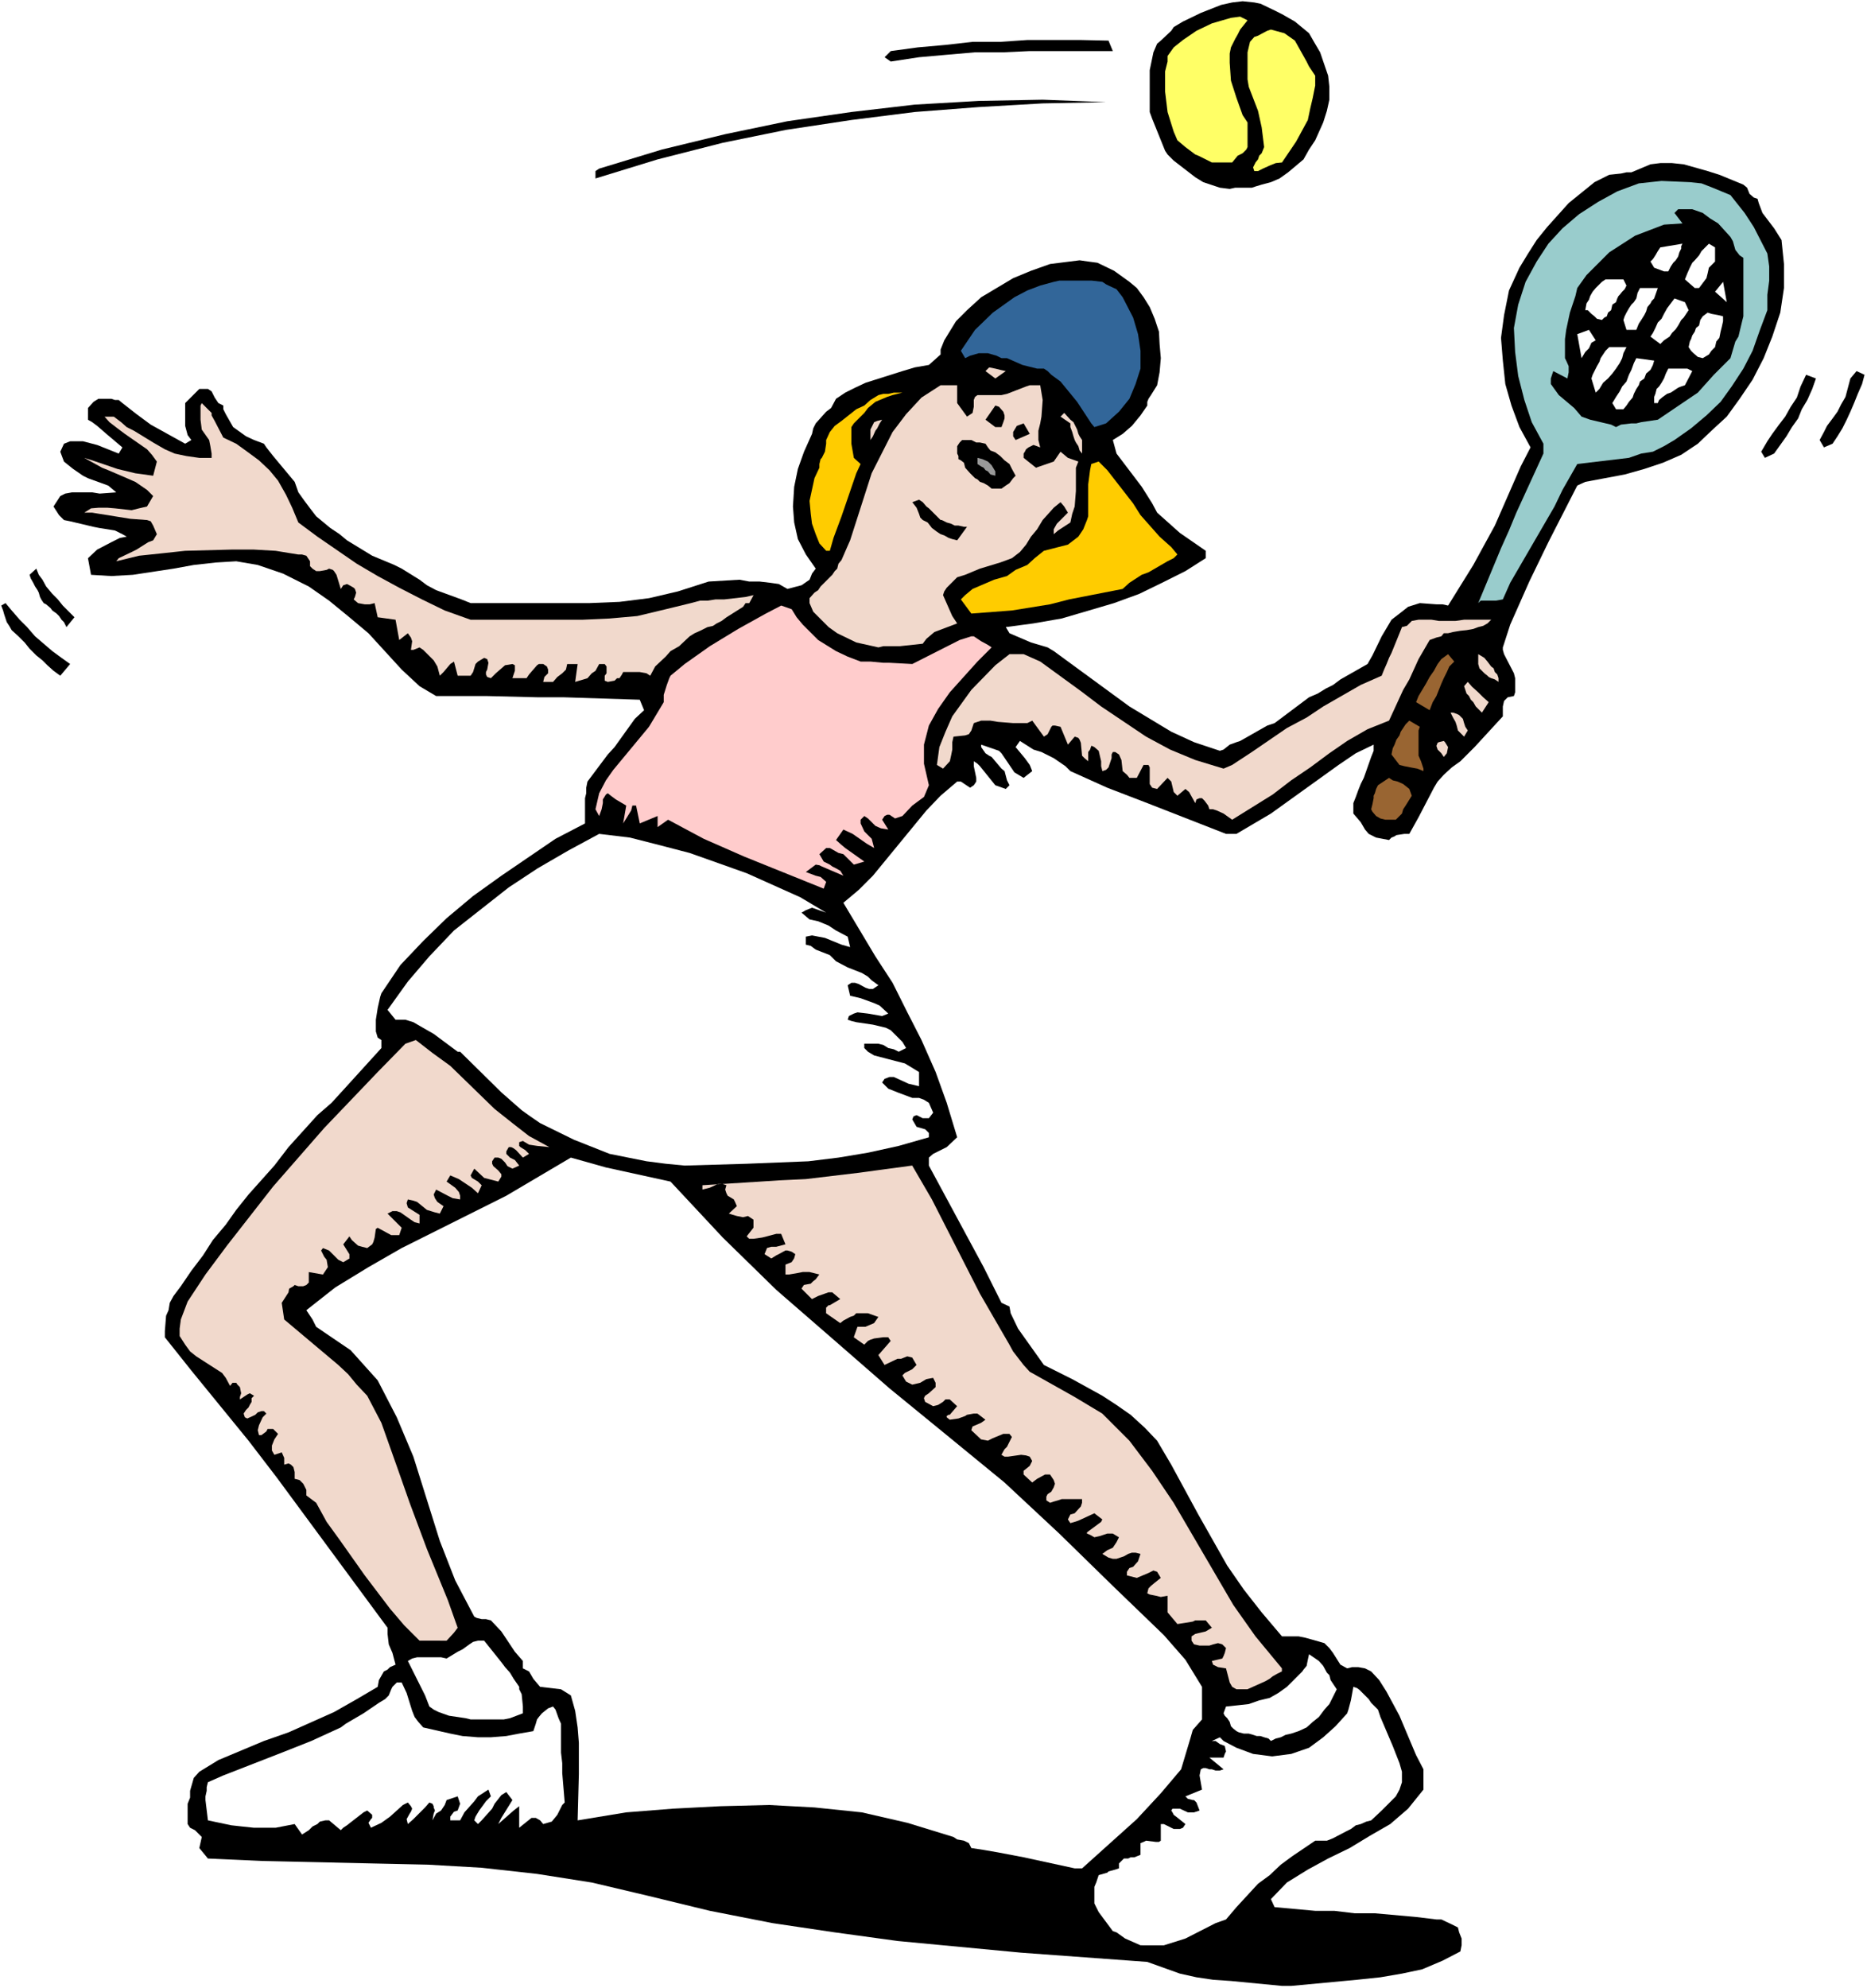 <?xml version="1.0" encoding="UTF-8" standalone="no"?>
<svg
   version="1.0"
   width="129.766mm"
   height="138.148mm"
   id="svg54"
   sodipodi:docname="Tennis - Player 65.wmf"
   xmlns:inkscape="http://www.inkscape.org/namespaces/inkscape"
   xmlns:sodipodi="http://sodipodi.sourceforge.net/DTD/sodipodi-0.dtd"
   xmlns="http://www.w3.org/2000/svg"
   xmlns:svg="http://www.w3.org/2000/svg">
  <rect width="100%" height="100%" fill="#333333" stroke="none"/>
  <sodipodi:namedview
     id="namedview54"
     pagecolor="#ffffff"
     bordercolor="#000000"
     borderopacity="0.25"
     inkscape:showpageshadow="2"
     inkscape:pageopacity="0.0"
     inkscape:pagecheckerboard="0"
     inkscape:deskcolor="#d1d1d1"
     inkscape:document-units="mm" />
  <defs
     id="defs1">
    <pattern
       id="WMFhbasepattern"
       patternUnits="userSpaceOnUse"
       width="6"
       height="6"
       x="0"
       y="0" />
  </defs>
  <path
     style="fill:#ffffff;fill-opacity:1;fill-rule:evenodd;stroke:none"
     d="M 0,522.135 H 490.455 V 0 H 0 Z"
     id="path1" />
  <path
     style="fill:#000000;fill-opacity:1;fill-rule:evenodd;stroke:none"
     d="m 336.774,521.489 -13.413,-1.293 -4.686,-0.323 -4.363,-0.646 -4.363,-0.97 -8.565,-3.07 -33.128,-2.424 -32.482,-3.07 -16.483,-2.262 -16.322,-2.424 -16.483,-3.232 -16.645,-4.04 -14.382,-3.394 -14.382,-2.262 -14.544,-1.616 -14.059,-0.808 -14.706,-0.323 -14.382,-0.323 -14.382,-0.323 -14.382,-0.646 -2.262,-2.747 0.646,-2.909 -1.778,-1.778 -1.293,-0.646 -0.646,-0.97 v -5.333 l 0.646,-1.616 v -1.778 l 0.97,-3.394 1.454,-1.616 5.01,-3.07 11.958,-5.01 6.464,-2.262 11.958,-5.333 5.979,-3.394 5.494,-3.232 0.323,-1.778 1.293,-2.262 0.97,-0.485 0.646,-0.646 1.454,-0.646 -0.808,-3.07 -0.97,-2.262 -0.323,-2.747 v -1.616 l -29.088,-39.431 -7.434,-9.696 -15.029,-18.423 -6.949,-8.726 v -1.616 l 0.323,-4.04 0.646,-1.454 0.323,-1.939 0.97,-1.778 0.97,-1.293 0.97,-1.293 2.747,-4.04 3.07,-4.04 2.586,-4.04 3.394,-4.04 2.747,-3.878 3.232,-4.04 6.787,-7.595 3.717,-4.848 7.595,-8.403 3.717,-3.232 3.394,-3.717 9.696,-10.666 v -2.101 l -0.97,-0.646 -0.485,-1.616 v -3.07 l 0.485,-3.07 0.646,-2.909 0.323,-0.97 5.01,-7.434 5.979,-6.302 6.141,-5.979 6.949,-5.818 7.434,-5.333 14.221,-9.696 7.757,-4.04 v -6.626 l 0.323,-1.293 v -1.454 l 0.323,-1.616 5.333,-7.11 1.778,-1.939 5.333,-7.434 2.424,-2.262 -1.131,-2.747 -20.038,-0.646 h -6.787 l -13.251,-0.323 h -13.413 l -4.363,-2.586 -4.686,-4.363 -8.726,-9.534 -5.01,-4.202 -5.333,-4.363 -5.333,-3.717 -6.787,-3.394 -6.626,-2.262 -5.656,-0.97 -5.333,0.323 -5.818,0.646 -5.333,0.97 -10.666,1.616 -5.656,0.323 -5.333,-0.323 -0.808,-4.363 2.424,-2.262 3.717,-1.939 2.262,-1.131 1.778,-0.323 -1.131,-0.646 -1.939,-0.97 -1.939,-0.323 -2.101,-0.323 -1.616,-0.323 -6.141,-1.454 -1.616,-0.323 -0.646,-0.646 -0.646,-0.646 -1.454,-2.262 1.778,-2.747 1.293,-0.646 1.778,-0.323 h 5.333 l 1.939,0.323 4.363,-0.323 -2.101,-1.778 -5.333,-1.939 -1.293,-0.646 -2.586,-1.778 -2.424,-1.939 -0.97,-2.586 0.97,-2.101 1.616,-0.646 h 1.778 1.616 l 3.717,0.97 5.656,2.262 0.97,-1.616 -4.202,-3.555 -2.424,-2.101 -1.293,-0.97 -1.131,-0.646 V 107.142 l 1.454,-1.616 1.293,-0.808 h 3.394 l 0.97,0.323 h 0.97 l 0.97,0.808 3.717,2.909 3.717,2.747 9.05,5.01 1.616,-0.97 -0.97,-1.293 -0.646,-2.424 v -3.717 -2.262 l 3.717,-3.717 h 2.262 l 0.97,0.646 0.808,1.616 0.97,1.454 1.293,0.646 v 0.97 l 0.646,1.293 1.939,3.394 3.394,2.424 2.101,0.97 2.586,0.97 0.646,0.97 1.778,2.262 5.656,6.787 0.97,2.747 1.616,2.262 1.454,1.939 1.616,2.101 3.717,3.07 2.424,1.616 1.939,1.616 6.626,4.04 5.818,2.424 1.939,0.97 4.686,2.909 1.939,1.454 2.424,1.293 6.626,2.424 2.424,0.97 h 23.432 7.757 l 7.918,-0.323 7.757,-0.97 7.595,-1.778 8.08,-2.586 8.08,-0.485 2.586,0.485 h 2.747 l 2.747,0.323 2.262,0.323 2.262,1.293 3.717,-0.97 2.101,-1.454 0.646,-1.616 0.97,-1.293 -2.586,-3.717 -2.101,-4.04 -0.97,-4.363 -0.323,-4.202 0.323,-5.171 0.97,-4.686 1.616,-4.525 2.101,-4.686 0.323,-1.454 0.646,-1.293 2.747,-3.07 1.293,-0.97 1.293,-2.424 2.424,-1.616 2.586,-1.293 2.747,-1.293 9.696,-3.07 3.232,-0.97 3.717,-0.646 3.07,-2.747 v -1.293 l 0.97,-2.424 3.07,-5.01 2.909,-2.909 3.717,-3.394 8.403,-5.01 4.686,-1.939 5.01,-1.778 7.757,-0.97 2.262,0.323 2.424,0.323 4.363,2.101 4.04,2.909 1.939,1.616 1.778,2.424 1.616,2.586 1.293,3.07 1.131,3.394 0.162,3.232 0.323,3.717 -0.323,3.717 -0.646,3.394 -1.616,2.586 -0.646,0.97 -0.323,0.808 v 0.97 l -1.778,2.586 -2.262,2.747 -2.424,2.101 -2.586,1.616 0.97,3.555 6.626,8.726 2.747,4.363 1.293,2.424 5.979,5.333 6.787,4.686 v 1.939 l -5.333,3.394 -6.141,3.07 -5.979,2.909 -6.626,2.424 -13.736,4.04 -7.434,1.293 -7.272,0.97 0.97,1.616 5.656,2.424 4.363,1.293 1.616,0.97 19.877,14.544 10.989,6.626 5.979,2.747 6.787,2.262 0.97,-0.323 1.616,-1.293 1.778,-0.646 0.97,-0.323 7.11,-4.04 1.939,-0.646 9.05,-6.787 2.262,-0.97 2.101,-1.293 1.939,-0.97 1.939,-1.454 7.11,-4.04 1.293,-2.262 2.424,-5.01 2.586,-4.363 2.101,-1.616 2.262,-1.778 3.07,-0.97 4.363,0.323 h 1.616 l 1.454,0.323 6.626,-10.666 2.909,-5.333 2.747,-5.01 6.787,-15.514 2.586,-5.01 -2.909,-5.333 -2.101,-5.656 -1.616,-5.656 -0.646,-6.141 -0.485,-5.979 0.808,-5.979 1.293,-6.464 2.747,-5.979 2.262,-3.717 2.262,-3.555 2.747,-3.394 5.656,-6.302 3.394,-2.747 3.394,-2.747 3.878,-1.939 3.07,-0.323 1.454,-0.323 h 1.293 l 5.01,-2.101 2.586,-0.323 h 3.07 l 3.07,0.323 6.302,1.778 3.07,0.97 6.302,2.586 0.97,0.808 0.646,1.616 1.131,0.97 0.97,0.323 0.323,1.131 0.97,2.586 3.07,4.04 1.939,3.07 0.646,6.302 v 6.302 l -0.97,6.464 -2.101,6.302 -2.262,5.656 -2.909,5.656 -3.394,5.01 -3.394,4.686 -4.04,3.717 -3.555,3.394 -4.363,2.909 -4.848,2.101 -4.848,1.616 -5.171,1.454 -10.342,1.939 -2.101,0.97 -7.595,14.867 -5.01,10.343 -5.01,11.312 -1.939,5.979 v 0.646 l 0.323,1.131 2.586,5.01 0.323,1.293 v 3.717 l -0.323,0.97 -1.616,0.323 -0.97,0.97 -0.323,1.454 v 2.586 l -7.434,8.08 -3.717,3.717 -2.262,1.616 -2.101,1.939 -1.616,1.778 -0.97,1.616 -4.04,7.757 -2.424,4.363 h -1.293 l -2.101,0.323 -0.485,0.323 -0.808,0.323 -0.646,0.646 -3.394,-0.646 -1.939,-0.97 -0.97,-1.131 -1.131,-1.939 -1.939,-2.262 v -2.747 l 0.646,-1.616 0.646,-1.778 0.646,-1.616 0.808,-1.616 1.939,-5.494 0.646,-1.616 v -1.616 l -4.686,2.262 -4.525,3.07 -17.776,12.767 -9.05,5.333 h -2.747 l -10.342,-4.04 -10.342,-4.04 -10.504,-4.04 -9.696,-4.363 -1.293,-1.293 -3.07,-2.101 -3.232,-1.616 -2.101,-0.646 -3.555,-2.262 -1.131,1.616 2.424,2.909 1.293,1.778 0.646,1.616 -2.262,1.778 -2.424,-1.454 -3.394,-5.01 -0.646,-0.646 -4.686,-1.616 v 0.646 l 1.131,1.616 0.97,0.646 0.646,0.323 2.586,3.07 0.808,0.646 0.646,2.424 0.646,1.293 -0.97,0.97 -2.747,-0.97 -4.04,-5.01 -0.646,-0.646 -0.97,-0.646 v 1.293 l 0.646,3.07 v 0.97 l -0.646,0.97 -0.97,0.646 -2.424,-1.616 h -0.97 l -4.363,3.717 -3.717,3.878 -14.059,17.13 -3.717,3.717 -4.04,3.394 8.403,14.059 4.525,6.949 3.878,7.757 3.717,7.272 3.717,8.403 2.909,8.08 2.747,9.05 -2.747,2.586 -2.262,1.131 -1.293,0.646 -1.131,0.97 v 2.101 l 14.382,26.664 4.686,9.373 2.101,0.97 0.323,1.778 1.939,4.04 6.787,9.535 7.434,3.717 7.918,4.363 3.717,2.424 3.717,2.586 3.717,3.394 3.232,3.394 3.717,6.302 7.11,13.09 7.595,13.413 4.363,6.302 4.686,5.979 5.333,6.302 h 4.363 l 1.616,0.323 1.778,0.485 3.394,0.97 1.293,1.293 0.97,1.293 1.939,3.07 1.778,0.97 1.293,-0.323 h 1.616 l 1.778,0.323 1.616,0.808 2.101,2.262 1.939,3.07 3.394,6.302 4.363,10.343 1.939,3.717 v 5.333 l -4.04,5.01 -4.686,4.04 -5.333,3.07 -5.333,3.232 -5.656,2.747 -5.333,2.909 -5.494,3.394 -4.202,4.363 0.97,2.101 10.666,0.97 H 350.51 l 5.333,0.646 h 5.333 l 10.827,0.97 5.333,0.646 h 1.293 l 2.747,1.293 1.616,0.808 0.323,1.293 0.646,1.616 v 1.778 l -0.323,1.616 -4.686,2.424 -5.333,2.262 -5.333,1.131 -5.656,0.97 -6.141,0.646 -17.291,1.616 z"
     id="path2" />
  <path
     style="fill:#ffffff;fill-opacity:1;fill-rule:evenodd;stroke:none"
     d="m 299.606,510.823 -4.04,-1.778 -2.262,-1.616 -0.97,-0.323 -3.717,-5.01 -1.131,-2.262 v -4.363 l 0.485,-1.131 0.323,-0.97 0.323,-0.97 2.262,-0.646 0.323,-0.323 1.778,-0.485 0.97,-0.323 v -1.293 l 0.646,-0.646 0.646,-0.646 h 1.131 l 0.646,-0.323 h 0.97 l 1.616,-0.646 v -3.07 l 0.808,-0.323 0.646,-0.323 2.586,0.323 h 0.808 l 0.485,-0.323 v -4.363 h 0.808 l 2.586,1.293 h 0.646 0.97 l 0.808,-0.323 0.646,-0.97 -2.424,-1.939 -0.646,-0.485 -0.323,-0.646 -0.323,-0.485 0.323,-0.485 h 1.939 l 2.101,0.97 h 0.646 0.97 l 1.454,-0.485 -0.808,-2.101 -0.646,-0.646 h -0.323 l -1.293,-0.323 -0.646,-0.646 4.363,-1.778 -0.646,-3.717 0.323,-1.616 0.646,-0.323 h 0.646 l 0.97,0.323 h 0.646 l 0.97,0.323 h 1.131 l 0.97,-0.323 -3.717,-3.07 h 3.717 l 0.323,-0.97 0.323,-0.646 -0.323,-1.454 -1.293,-0.485 -1.131,-0.808 h -0.97 l 2.101,-0.97 0.97,0.97 3.394,1.778 4.363,1.616 5.01,0.646 5.01,-0.646 4.686,-1.616 3.717,-2.747 3.232,-2.909 3.07,-3.394 0.323,-0.97 0.646,-2.424 0.646,-3.555 0.97,0.323 0.646,0.485 2.424,2.424 0.646,0.97 1.778,1.778 0.646,1.939 3.232,7.595 1.778,4.525 0.646,2.262 v 2.747 l -0.323,0.97 -0.323,0.97 -0.97,1.778 -3.717,3.717 -2.747,2.586 -1.293,0.323 -1.454,0.646 -1.293,0.323 -1.293,0.97 -1.293,0.646 -3.394,1.778 -1.616,0.646 h -3.07 l -5.979,4.04 -3.07,2.262 -2.909,2.747 -3.07,2.262 -5.656,6.141 -2.747,3.232 -2.747,0.97 -7.918,4.04 -5.656,1.778 h -3.394 z"
     id="path3" />
  <path
     style="fill:#ffffff;fill-opacity:1;fill-rule:evenodd;stroke:none"
     d="m 282.315,490.623 -13.413,-2.909 -3.394,-0.646 -3.394,-0.646 -3.717,-0.646 -3.232,-0.485 -0.646,-1.293 -1.293,-0.646 -1.778,-0.323 -0.97,-0.646 -12.12,-3.717 -11.958,-2.747 -12.443,-1.293 -11.958,-0.646 -12.766,0.323 -12.443,0.646 -12.282,0.97 -12.766,2.101 0.323,-12.12 v -4.04 -4.202 l -0.323,-4.04 -0.646,-4.363 -1.131,-4.04 -2.586,-1.616 -5.494,-0.646 -1.778,-2.101 -1.131,-1.939 -1.616,-0.808 v -1.939 l -2.101,-2.424 -3.555,-5.333 -2.747,-2.909 -1.293,-0.323 h -1.131 l -1.293,-0.323 -0.646,-0.323 -5.01,-9.535 -4.04,-10.343 -6.949,-22.139 -4.363,-10.343 -5.01,-9.696 -7.11,-7.918 -9.05,-6.141 -0.97,-1.939 -1.616,-2.424 7.595,-5.979 8.726,-5.333 8.726,-5.01 27.472,-13.736 16.968,-10.019 9.211,2.586 16.968,3.717 13.736,14.706 14.059,13.736 14.706,12.767 15.029,13.09 15.029,12.282 15.19,12.443 14.382,13.413 14.059,13.736 13.413,12.928 5.656,6.464 4.363,7.11 v 8.565 l -2.424,2.747 -0.646,2.262 -2.424,8.08 -5.333,6.302 -6.302,6.787 -14.382,12.928 z"
     id="path4" />
  <path
     style="fill:#ffffff;fill-opacity:1;fill-rule:evenodd;stroke:none"
     d="m 79.346,481.735 -1.939,-2.747 -5.01,0.97 h -5.656 l -3.07,-0.323 -2.909,-0.323 -6.141,-1.293 -0.646,-5.333 v -0.97 l 0.323,-1.454 v -0.97 l 0.323,-1.293 4.04,-1.778 15.352,-5.979 7.757,-3.07 7.757,-3.555 1.293,-0.97 4.686,-2.747 4.04,-2.747 1.616,-0.97 0.97,-0.97 0.646,-1.616 0.323,-0.646 1.131,-1.131 h 1.293 l 1.293,2.747 1.454,4.686 0.646,1.616 0.97,1.293 1.293,1.454 7.11,1.616 3.232,0.646 4.04,0.323 h 3.394 l 4.04,-0.323 3.394,-0.646 3.717,-0.646 0.646,-1.939 0.323,-1.131 0.485,-0.646 0.808,-0.97 1.616,-1.293 1.293,-0.485 0.646,0.808 0.808,2.262 0.646,1.454 v 5.01 2.586 l 0.323,2.747 v 2.586 l 0.646,7.757 -0.646,0.646 -0.97,1.939 -0.323,0.646 -1.454,1.778 -2.262,0.646 -0.808,-0.97 -1.131,-0.646 h -1.131 l -3.232,2.586 v -5.656 l -1.454,1.131 -1.293,1.131 -2.747,2.424 0.808,-1.616 2.909,-4.686 -1.616,-2.101 -1.293,0.808 -1.778,2.262 -0.646,1.293 -2.747,3.07 -0.97,0.97 -0.97,-0.97 0.323,-0.97 0.97,-1.616 1.778,-2.424 1.293,-1.293 -0.646,-1.778 -2.747,1.778 -0.97,1.293 -2.586,2.909 -1.131,2.101 h -2.586 v -0.97 l 0.97,-1.293 0.97,-0.323 0.646,-1.778 -0.323,-0.97 -0.323,-0.97 -2.909,0.97 -0.485,1.293 -0.97,1.454 -1.293,0.808 -0.97,1.778 0.323,-1.778 0.323,-0.808 -0.323,-0.808 v -0.323 l -0.323,-0.646 -0.808,-0.323 -1.131,1.293 -3.07,3.07 -1.454,1.293 -0.323,-1.293 0.808,-1.454 0.323,-0.485 0.323,-0.808 -0.323,-0.646 -0.808,-0.97 -1.293,0.646 -3.394,3.07 -2.262,1.616 -2.747,1.293 -0.646,-1.293 0.646,-0.97 0.323,-0.323 v -0.808 l -1.293,-1.131 -0.97,0.485 -4.363,3.394 -0.97,0.646 -0.646,0.646 -3.07,-2.586 h -0.97 l -1.454,0.323 -0.646,0.646 -1.293,0.646 -0.97,0.97 z"
     id="path5" />
  <path
     style="fill:#ffffff;fill-opacity:1;fill-rule:evenodd;stroke:none"
     d="m 333.865,457.171 -0.646,-0.646 -1.131,-0.323 -0.97,-0.323 h -0.97 l -0.97,-0.323 -1.131,-0.323 h -0.646 -0.646 l -1.293,-0.323 -0.646,-0.323 -0.808,-0.646 -0.646,-0.646 -0.323,-1.131 -0.646,-0.97 -0.646,-0.646 -0.323,-0.646 0.646,-1.778 3.07,-0.323 2.909,-0.323 2.747,-0.97 2.747,-0.646 2.262,-1.293 2.262,-1.616 2.101,-2.101 1.939,-1.939 0.323,-0.485 0.808,-0.97 0.323,-1.616 0.323,-1.454 2.586,1.778 1.131,1.293 0.97,1.778 0.646,0.646 0.323,1.293 0.646,0.97 0.97,1.454 -0.97,1.939 -0.97,1.939 -1.293,1.454 -1.454,1.939 -1.616,1.293 -1.616,1.454 -2.101,0.97 -1.939,0.646 -1.454,0.323 -1.293,0.646 -1.293,0.323 z"
     id="path6" />
  <path
     style="fill:#ffffff;fill-opacity:1;fill-rule:evenodd;stroke:none"
     d="m 123.624,451.515 -1.293,-0.323 -4.363,-0.646 -2.747,-0.97 -1.293,-0.646 -1.131,-0.808 -1.131,-2.909 -3.717,-7.434 -0.808,-1.616 1.131,-0.646 1.293,-0.323 h 0.97 5.333 l 1.454,0.323 2.909,-1.778 1.293,-0.646 1.778,-1.293 0.97,-0.646 1.293,-0.323 h 1.616 l 4.525,5.656 0.97,1.293 1.293,1.454 0.97,1.616 1.454,2.101 v 0.646 l 0.646,1.293 0.323,3.232 v 1.778 l -3.394,1.293 -1.616,0.323 h -2.101 z"
     id="path7" />
  <path
     style="fill:#f1d9cc;fill-opacity:1;fill-rule:evenodd;stroke:none"
     d="m 324.816,443.597 -1.131,-0.646 -0.646,-1.131 -0.97,-3.717 -2.101,-0.323 -1.293,-0.646 -0.323,-0.97 2.747,-0.646 0.323,-0.646 0.323,-0.808 0.323,-1.293 -0.97,-0.97 -1.131,-0.323 -1.293,0.323 -0.97,0.323 h -1.616 -0.97 l -1.454,-0.323 -0.646,-0.97 v -1.131 l 0.97,-0.646 2.747,-0.646 1.616,-0.97 -1.616,-1.939 h -1.616 -1.131 l -0.646,0.323 -1.939,0.323 -2.101,0.323 -2.586,-3.07 v -4.363 l -1.778,0.323 -1.293,-0.323 -1.616,-0.323 -0.646,-0.323 0.323,-1.293 0.646,-0.646 0.97,-0.808 1.616,-1.293 -0.97,-1.616 -0.97,-0.323 -1.293,0.646 -3.07,1.293 -2.586,-0.646 v -0.97 l 0.646,-0.97 0.97,-0.323 1.293,-1.454 0.646,-1.939 -1.293,-0.323 h -0.97 l -0.97,0.323 -1.131,0.646 -1.939,0.646 h -0.97 l -1.131,-0.323 -1.616,-0.97 1.293,-0.97 1.454,-0.646 0.97,-1.454 0.646,-1.293 -1.616,-0.97 h -1.454 l -0.97,0.323 -0.97,0.323 -1.454,0.323 -1.131,-0.646 -0.808,-0.323 v -0.323 l 3.717,-2.747 0.323,-0.646 -2.101,-1.616 -4.202,1.939 -0.97,0.323 -1.131,0.323 -0.646,-0.97 0.323,-0.646 0.323,-0.646 1.131,-0.323 1.616,-1.778 0.323,-0.97 v -0.97 h -5.333 l -0.97,0.323 -1.131,0.323 -0.97,0.323 -0.97,-0.646 v -0.97 l 0.323,-0.646 0.97,-0.646 0.646,-1.131 0.323,-0.97 -0.323,-0.97 -0.97,-1.454 h -1.293 l -2.101,1.131 -1.293,0.97 -2.262,-2.101 v -0.97 l 1.616,-1.293 0.646,-1.293 -0.646,-1.131 -0.97,-0.323 -1.293,-0.162 -1.131,0.162 -2.262,0.323 h -0.97 l -0.808,-0.485 0.808,-1.454 0.646,-0.646 1.293,-2.586 -0.646,-0.808 h -1.616 l -2.747,1.131 -1.293,0.646 -1.778,-0.323 -2.586,-2.424 0.323,-0.97 2.262,-0.97 1.131,-0.808 -2.101,-1.616 h -0.97 l -1.778,0.323 -0.485,0.323 -1.778,0.646 -2.262,0.323 -0.808,-0.646 v -0.323 l 0.485,-0.323 h 0.323 l 1.939,-2.262 -1.939,-1.778 h -1.131 l -0.646,0.646 -1.293,0.808 -1.293,0.323 -2.101,-1.131 -0.323,-0.97 0.323,-0.646 0.97,-0.646 1.778,-1.616 v -1.131 l -0.646,-1.293 -1.778,0.323 -1.616,0.97 -2.101,0.485 -1.616,-0.808 -0.97,-1.616 0.646,-0.646 1.939,-0.97 1.131,-1.131 -1.131,-1.939 -1.293,-0.323 -1.616,0.646 h -0.97 l -3.394,1.616 -1.616,-2.586 3.232,-3.717 -0.646,-0.97 h -1.293 l -2.424,0.323 -0.97,0.323 -0.646,0.323 -0.97,0.97 -2.747,-1.939 0.97,-2.747 h 1.131 0.97 l 2.262,-0.97 1.131,-1.616 -2.747,-0.97 h -1.939 -1.131 l -0.646,0.646 -0.97,0.323 -1.778,0.97 -0.808,0.646 -3.717,-2.586 v -1.131 -0.323 l 0.646,-0.646 h 0.323 l 2.747,-1.616 -2.101,-1.778 h -0.97 l -2.747,0.97 -1.616,0.808 -2.747,-2.747 0.646,-0.97 1.778,-0.323 0.646,-0.646 0.646,-0.485 0.97,-1.293 -2.586,-0.646 h -1.778 l -1.616,0.323 -1.939,0.323 h -0.97 v -2.586 l 1.616,-0.646 0.646,-0.97 0.323,-1.131 -0.97,-0.646 -1.131,-0.323 h -0.485 l -1.778,0.97 -0.646,0.323 -1.293,0.808 -1.778,-1.131 0.646,-1.616 1.131,-0.323 h 1.293 l 2.424,-0.646 -1.131,-2.747 h -1.293 l -2.424,0.646 -1.293,0.323 -2.262,0.323 h -1.131 l -0.646,-0.646 1.778,-2.262 v -2.101 l -1.454,-0.97 -1.293,0.323 -1.616,-0.323 -1.131,-0.323 -0.97,-0.323 2.101,-1.939 -0.485,-1.131 -0.323,-0.646 -1.616,-0.97 -0.323,-0.646 -0.323,-0.97 0.323,-1.131 -0.97,-0.323 h -1.293 l -2.101,0.97 -1.939,0.485 v -1.131 l 20.362,-1.293 6.787,-0.323 13.574,-1.616 14.382,-1.939 5.171,8.888 12.605,24.725 7.757,13.413 0.97,1.778 2.747,3.555 1.616,1.778 11.797,6.626 7.272,4.363 7.11,7.11 5.979,7.918 5.656,8.403 15.675,26.826 5.818,8.242 6.949,8.403 v 0.808 l -1.293,0.646 -1.131,0.646 -0.808,0.646 -1.131,0.646 -4.686,2.101 z"
     id="path8" />
  <path
     style="fill:#f1d9cc;fill-opacity:1;fill-rule:evenodd;stroke:none"
     d="m 114.574,430.83 h -4.363 l -4.04,-4.04 -3.717,-4.363 -6.626,-8.726 -6.626,-9.373 -3.394,-4.686 -2.747,-5.01 -2.586,-1.939 v -1.454 l -0.808,-1.616 -0.97,-0.97 -1.293,-0.323 v -1.778 l -0.323,-1.293 -0.646,-0.646 -0.646,-0.323 -1.131,0.323 v -1.778 l -0.646,-1.454 -1.939,0.646 -0.646,-1.131 v -1.293 l 0.646,-1.616 0.97,-1.454 -1.293,-1.293 H 71.104 70.296 l -0.323,0.646 -1.293,0.97 h -0.646 l -0.323,-1.293 0.323,-1.293 0.97,-2.101 0.97,-0.97 -0.646,-0.646 h -0.646 l -0.97,0.323 -0.646,0.646 -2.101,0.97 -0.646,-0.323 -0.323,-0.97 0.646,-0.97 0.646,-0.646 0.323,-0.646 0.485,-0.808 v -0.97 l 0.646,-0.646 -1.131,-0.646 -0.646,0.323 -0.97,0.646 -0.97,0.646 v -0.646 l 0.323,-0.97 -0.323,-1.616 -0.646,-0.646 -0.323,-0.485 h -0.97 l -0.646,0.808 -1.131,-2.101 -0.97,-1.293 -6.787,-4.363 -1.616,-1.293 -1.293,-1.778 -1.454,-2.262 v -1.939 l 0.323,-2.424 1.778,-4.686 4.686,-7.11 5.656,-7.595 12.12,-15.514 13.413,-15.352 14.059,-14.706 7.272,-7.434 2.747,-0.97 4.363,3.394 4.686,3.394 11.635,11.312 4.686,3.717 4.363,3.394 5.333,2.909 -3.232,-0.323 -2.101,-0.323 -1.616,-0.97 -0.97,0.323 v 0.97 l 0.323,0.323 1.293,0.808 0.97,0.97 -1.616,0.97 -1.778,-1.939 -0.646,-0.485 -0.646,-0.323 h -0.646 l -0.646,1.131 v 0.646 l 0.97,0.97 1.293,0.646 1.131,1.454 -1.778,0.808 -1.293,-0.646 -0.646,-0.97 -0.97,-0.97 -0.808,-0.323 h -0.97 l -0.646,0.97 v 0.646 l 0.323,0.646 1.293,1.131 0.808,0.97 v 0.646 l -0.808,1.293 -3.717,-0.97 -2.586,-2.424 -0.97,1.778 0.323,0.646 1.616,0.97 0.97,0.97 -0.97,2.101 -1.616,-1.454 -3.394,-2.262 -2.262,-0.97 -0.97,1.616 2.262,1.616 0.97,1.131 0.323,0.97 v 0.97 l -1.939,-0.323 -1.293,-0.646 -3.07,-1.616 -0.646,1.293 0.323,0.97 0.646,0.97 1.616,1.131 -0.97,1.939 -1.293,-0.323 -2.101,-0.646 -2.586,-2.101 -0.97,-0.323 -1.454,-0.323 -0.323,0.97 0.323,1.131 3.07,1.939 v 0.97 1.293 l -1.293,-0.323 -0.97,-0.646 -2.747,-1.939 -0.97,-0.323 h -1.131 l -1.293,0.646 3.717,3.717 -0.323,0.97 -0.323,0.97 h -0.97 -1.131 l -3.555,-1.939 -0.485,0.323 -0.323,2.262 -0.323,1.131 -0.323,0.646 -1.293,0.97 -1.293,-0.323 -1.131,-0.323 -1.616,-1.454 -0.646,-0.97 -1.616,2.101 1.616,2.586 v 1.131 l -1.616,0.97 -1.293,-0.646 -2.424,-2.424 -1.616,-0.646 -0.485,0.646 0.808,1.616 0.646,0.808 0.323,1.939 -1.293,1.939 -3.717,-0.646 v 2.747 l -0.646,0.646 -0.808,0.323 h -1.293 l -0.97,-0.323 -0.323,0.323 -1.131,0.646 -0.162,0.97 -1.778,2.747 0.646,4.363 14.221,11.959 2.586,2.424 2.262,2.747 2.747,2.909 3.717,7.11 4.363,12.282 3.07,8.726 4.525,12.12 5.494,13.413 2.586,7.272 -0.97,1.293 -1.939,2.101 z"
     id="path9" />
  <path
     style="fill:#ffffff;fill-opacity:1;fill-rule:evenodd;stroke:none"
     d="m 179.861,306.074 -5.01,-0.485 -5.01,-0.646 -9.696,-1.939 -9.373,-3.717 -8.888,-4.363 -2.586,-1.778 -2.262,-1.616 -5.333,-4.686 -10.827,-10.666 h -0.646 l -6.302,-4.686 -3.394,-1.939 -1.939,-1.131 -2.101,-0.646 h -2.586 l -2.101,-2.586 5.333,-7.434 5.656,-6.626 6.464,-6.787 14.382,-11.312 7.595,-5.01 8.08,-4.686 8.08,-4.363 8.08,0.97 7.595,1.939 8.08,2.101 7.757,2.747 7.272,2.586 14.059,6.302 6.787,4.04 -3.717,-1.293 -1.616,0.646 -1.131,0.646 2.101,1.778 2.262,0.485 2.747,1.131 1.939,1.293 3.07,1.616 0.646,2.747 -2.262,-0.646 -4.363,-1.778 -3.394,-0.646 -1.616,0.323 v 2.101 l 1.293,0.323 1.293,0.97 3.717,1.454 0.646,0.646 0.97,0.97 3.07,1.616 3.717,1.454 1.616,0.97 0.97,0.97 1.778,1.293 -1.454,0.97 h -0.97 l -0.97,-0.323 -1.778,-0.97 -0.97,-0.323 h -0.97 l -0.97,0.646 0.646,2.747 2.747,0.646 3.555,1.293 1.454,0.646 2.262,2.101 -1.616,0.646 -3.717,-0.646 -2.747,-0.323 -0.97,0.323 -1.293,0.646 -0.323,0.97 0.97,0.323 1.293,0.323 4.363,0.646 3.394,0.808 1.293,0.646 3.07,3.07 0.97,1.616 -1.939,0.97 -1.293,-0.646 -1.454,-0.323 -1.293,-0.808 -1.293,-0.323 h -3.717 v 1.131 l 0.97,0.97 1.616,0.97 8.08,2.101 1.616,0.97 2.101,1.293 v 3.717 l -2.747,-0.646 -3.878,-1.778 h -1.131 l -1.293,0.485 -0.646,0.97 1.616,1.616 2.424,0.97 3.878,1.454 h 1.778 l 1.293,0.485 1.293,0.808 1.131,2.586 -1.131,1.454 h -1.616 l -0.97,-0.485 -0.646,-0.323 -0.808,0.323 -0.323,0.808 1.131,1.939 2.262,0.646 0.97,0.97 v 1.131 l -7.918,2.262 -8.08,1.778 -7.757,1.293 -7.918,0.97 -8.08,0.323 -8.08,0.323 z"
     id="path10" />
  <path
     style="fill:#ffcccc;fill-opacity:1;fill-rule:evenodd;stroke:none"
     d="m 216.382,233.353 -20.846,-8.403 -10.666,-4.686 -9.373,-5.01 -2.747,1.939 v -2.909 l -4.686,1.939 -0.97,-4.686 h -0.97 l -0.323,1.293 -1.293,2.101 -0.808,1.293 0.808,-4.686 -2.747,-1.616 -1.293,-0.97 -0.808,-0.646 -0.485,0.323 -0.808,1.293 v 0.97 l -0.323,1.616 -0.646,1.778 -0.97,-1.778 0.97,-4.202 1.778,-3.394 1.939,-2.747 4.686,-5.656 4.686,-5.656 3.878,-6.464 v -1.939 l 0.808,-2.586 0.646,-1.778 0.323,-0.646 3.717,-3.07 6.626,-4.686 7.434,-4.525 7.272,-4.04 4.04,-2.101 2.747,0.97 1.293,2.101 1.616,1.939 4.04,4.04 4.686,2.909 3.07,1.454 3.394,1.293 h 2.586 l 3.394,0.323 h 1.616 l 5.979,0.323 12.443,-6.302 3.07,-0.97 h 0.646 l 1.939,1.293 1.778,0.97 0.97,0.646 -3.717,3.717 -7.272,8.08 -3.07,4.363 -2.424,4.363 -1.293,5.01 v 5.01 l 1.293,5.656 -1.293,3.07 -3.07,2.262 -2.586,2.747 -1.939,0.646 -1.454,-0.97 h -0.646 l -0.646,0.323 -0.646,0.97 1.616,2.586 -1.939,-0.323 -1.454,-0.646 -1.939,-1.939 -0.97,-0.646 -0.97,0.97 v 0.97 l 0.97,2.101 1.939,1.939 0.646,2.424 -1.939,-1.131 -3.717,-2.586 -2.424,-1.131 -1.939,2.747 1.454,1.293 0.97,0.808 5.01,3.555 -2.747,0.808 -2.747,-2.747 -1.293,-0.323 -2.262,-1.293 h -0.97 l -1.778,1.616 1.131,1.939 1.616,0.808 0.646,0.485 0.97,0.485 1.131,0.646 0.808,1.293 -4.525,-1.939 -1.131,-0.485 -0.646,-0.323 -0.97,-0.162 -2.586,1.939 2.586,0.97 1.293,0.323 1.454,1.293 z"
     id="path11" />
  <path
     style="fill:#996532;fill-opacity:1;fill-rule:evenodd;stroke:none"
     d="m 363.923,215.254 -1.293,-0.323 -1.131,-0.646 -0.97,-1.131 -0.323,-0.646 0.323,-1.293 0.323,-1.616 v -0.646 l 0.323,-0.646 0.323,-1.131 0.485,-0.97 2.909,-1.939 0.97,0.646 1.293,0.323 1.454,0.646 1.616,1.293 0.646,1.778 -1.616,2.586 -0.646,0.97 -0.323,1.131 -0.646,0.646 -0.97,0.97 z"
     id="path12" />
  <path
     style="fill:#f1d9cc;fill-opacity:1;fill-rule:evenodd;stroke:none"
     d="m 323.684,215.254 -2.262,-1.616 -1.778,-0.808 -0.97,-0.323 h -0.97 l -0.323,-0.97 -0.97,-1.293 -0.646,-0.646 h -0.646 l -0.808,0.323 -0.323,0.97 -1.616,-2.909 -0.97,-0.808 -2.101,1.778 -0.97,-0.97 -0.646,-2.747 -0.97,-0.97 -2.747,2.909 -1.293,-0.323 -0.646,-0.97 v -0.97 -0.97 -2.424 l -0.323,-0.646 h -1.293 l -1.778,3.394 h -1.939 l -0.646,-0.808 -1.131,-0.97 -0.323,-2.909 -0.646,-1.454 -0.97,-0.646 h -0.646 l -0.323,0.646 v 0.97 l -0.808,2.424 -0.646,0.646 -0.97,0.323 -0.323,-1.293 v -1.293 l -0.646,-2.747 -1.131,-0.97 -0.646,-0.323 h -0.162 l -0.323,0.97 -0.485,0.646 v 2.424 l -0.97,-0.808 -0.646,-0.646 -0.323,-3.394 -0.323,-0.808 -0.323,-0.485 -0.97,-0.323 -1.778,2.101 -1.939,-4.686 -1.454,-0.323 h -0.646 l -0.323,0.323 -0.646,1.293 -0.323,0.646 -0.97,0.646 -3.07,-4.202 -1.293,0.646 h -1.616 -2.101 l -4.04,-0.323 -1.939,-0.323 h -2.424 l -1.939,0.646 -0.646,1.939 -0.646,0.97 -0.97,0.323 -3.07,0.323 -0.323,1.454 v 1.939 l -0.323,1.616 -0.323,1.454 -1.778,1.939 -1.616,-0.97 0.646,-4.686 1.616,-4.04 1.778,-4.04 5.01,-6.949 6.302,-6.464 3.717,-2.909 h 3.717 l 4.363,1.939 10.666,7.757 5.333,4.04 11.797,7.918 6.302,3.394 6.626,2.747 7.434,2.262 2.262,-0.97 5.171,-3.394 9.211,-6.302 5.171,-2.747 4.363,-2.909 9.858,-5.656 5.494,-2.424 0.646,-1.616 0.646,-1.454 0.646,-1.616 0.646,-1.293 2.101,-5.171 0.646,-1.616 1.293,-0.323 1.293,-1.293 1.778,-0.323 h 3.394 l 1.939,0.323 h 4.363 l 2.262,-0.323 h 7.11 l -0.97,0.97 -1.131,0.646 -1.293,0.323 -1.293,0.485 -1.778,0.323 -1.616,0.162 -1.939,0.323 -1.293,0.323 h -1.131 l -0.646,0.808 -1.293,0.323 -1.778,0.646 -2.909,5.01 -2.424,5.333 -1.616,2.747 -3.717,8.08 -5.656,2.262 -5.333,3.07 -4.686,3.232 -5.01,3.717 -5.01,3.394 -4.848,3.717 z"
     id="path13" />
  <path
     style="fill:#996532;fill-opacity:1;fill-rule:evenodd;stroke:none"
     d="m 373.942,202.487 -1.616,-0.646 -1.778,-0.323 -1.616,-0.323 -1.293,-0.323 -2.101,-2.747 0.323,-1.616 0.485,-0.97 0.485,-1.293 0.808,-1.131 0.323,-0.97 0.646,-0.97 0.646,-0.97 0.97,-0.97 2.747,1.616 -0.323,0.97 v 1.293 1.131 1.293 1.293 1.616 l 0.646,1.454 0.646,1.939 z"
     id="path14" />
  <path
     style="fill:#f1d9cc;fill-opacity:1;fill-rule:evenodd;stroke:none"
     d="m 379.275,198.77 -0.646,-0.97 -0.97,-0.97 -0.323,-0.97 0.323,-0.808 0.323,-0.162 1.293,-0.323 0.323,0.323 0.808,1.293 -0.323,1.616 z"
     id="path15" />
  <path
     style="fill:#f1d9cc;fill-opacity:1;fill-rule:evenodd;stroke:none"
     d="m 384.608,193.437 -1.616,-1.616 -0.323,-1.293 -0.323,-0.97 -0.646,-1.131 -0.646,-1.293 h 0.646 l 0.97,0.323 0.646,0.323 0.646,0.646 0.323,0.323 0.323,1.131 0.323,0.97 0.646,0.97 z"
     id="path16" />
  <path
     style="fill:#f1d9cc;fill-opacity:1;fill-rule:evenodd;stroke:none"
     d="m 389.294,187.135 -0.97,-0.97 -0.646,-0.646 -0.646,-1.131 -0.646,-0.646 -0.485,-0.97 -0.646,-0.646 -0.323,-0.97 -0.323,-0.97 0.97,-1.131 1.131,1.293 1.616,1.454 1.293,1.293 1.454,1.293 z"
     id="path17" />
  <path
     style="fill:#996532;fill-opacity:1;fill-rule:evenodd;stroke:none"
     d="m 375.558,186.488 -3.555,-2.101 0.646,-1.616 0.97,-1.616 0.97,-1.616 0.97,-1.778 1.131,-1.616 0.97,-1.778 0.97,-1.293 1.778,-1.293 1.616,1.939 -1.293,1.293 -0.646,1.454 -0.808,1.616 -0.646,1.454 -0.646,1.616 -0.646,1.616 -0.97,1.616 z"
     id="path18" />
  <path
     style="fill:#f1d9cc;fill-opacity:1;fill-rule:evenodd;stroke:none"
     d="m 142.693,179.055 0.323,-1.293 0.97,-0.97 v -0.97 l -0.323,-0.808 -0.97,-0.646 h -1.131 l -0.485,0.323 -2.101,2.424 -0.646,0.97 h -3.717 l 0.646,-1.939 v -0.646 -0.808 l -0.646,-0.323 -1.939,0.323 -2.424,2.101 -1.293,1.293 -0.97,-0.323 -0.323,-0.646 v -0.646 l 0.323,-0.646 0.323,-1.778 -0.323,-0.97 -0.808,-0.323 -1.616,0.97 -0.646,0.646 -0.646,2.101 -0.646,0.97 h -3.394 l -0.97,-3.717 -0.97,0.646 -1.778,2.101 -0.97,0.97 -0.646,-2.424 -0.97,-1.616 -2.747,-2.747 -0.97,-0.646 -1.616,0.646 h -0.646 l 0.323,-2.262 -0.323,-0.97 -0.808,-1.131 -2.262,1.778 -0.97,-5.333 -4.686,-0.646 -0.808,-3.717 -1.293,0.323 h -1.293 l -1.778,-0.323 -1.131,-0.97 0.323,-0.646 0.323,-1.131 -0.323,-0.97 -0.323,-0.323 -1.131,-0.646 -0.646,-0.323 -0.97,0.323 -0.646,0.97 -1.131,-3.717 -0.646,-0.97 -0.323,-0.323 -0.97,-0.323 -0.646,0.323 -1.778,0.323 h -0.97 l -0.97,-0.646 -0.646,-0.646 v -1.293 l -0.97,-1.454 -1.131,-0.323 h -0.97 l -5.979,-0.97 -5.656,-0.323 h -5.979 l -12.12,0.323 -5.979,0.646 -6.141,0.646 -5.979,1.454 0.646,-0.808 3.394,-1.616 1.293,-0.646 3.07,-1.939 1.293,-0.485 0.97,-1.616 -0.97,-2.262 -0.646,-1.131 -0.97,-0.323 -4.363,-0.323 -4.04,-0.646 -1.939,-0.323 -2.101,-0.323 -1.939,-0.323 h -2.101 l 1.778,-1.131 1.939,-0.162 h 2.424 l 1.939,0.162 4.363,0.485 1.939,-0.485 2.101,-0.485 1.616,-2.747 -1.616,-1.616 -3.07,-2.101 -3.717,-1.616 -3.394,-1.454 -1.616,-0.646 -4.686,-2.586 2.101,0.646 6.626,2.262 4.686,1.131 4.686,0.646 0.97,-3.717 -1.293,-1.778 -1.293,-1.454 -5.818,-4.04 -1.939,-1.454 -2.101,-1.616 -1.293,-1.454 h 1.778 0.646 l 1.939,1.454 1.454,1.293 1.939,0.97 5.01,3.07 3.07,1.778 2.586,1.131 3.07,0.646 3.394,0.485 h 3.232 v -1.131 l -0.323,-1.939 -0.323,-1.616 -1.939,-2.747 -0.323,-2.586 v -2.747 -0.97 l 0.323,-0.646 2.586,2.586 v 0.646 l 0.808,1.454 2.262,4.363 3.394,1.616 2.909,2.101 3.07,2.262 2.747,2.586 2.262,2.747 2.101,3.717 1.616,3.394 1.616,3.878 5.01,3.717 10.342,7.11 5.494,3.232 5.656,3.07 5.979,3.07 5.979,2.909 6.787,2.424 h 29.411 l 7.11,-0.323 7.272,-0.646 7.434,-1.778 6.626,-1.616 2.424,-0.646 h 1.939 l 2.101,-0.323 h 2.262 l 5.656,-0.646 2.101,-0.485 -1.131,2.101 h -0.97 l -0.646,0.97 -4.363,2.747 -1.293,0.97 -1.293,0.646 -0.97,0.646 -1.454,0.323 -1.939,0.97 -1.454,0.646 -1.293,0.808 -2.747,2.586 -2.262,1.293 -1.293,1.454 -2.747,2.586 -1.293,2.424 -0.97,-0.646 -1.778,-0.323 h -4.363 l -0.323,0.646 -0.646,0.97 h -0.646 l -0.646,0.646 -1.778,0.323 -0.808,-0.323 v -0.646 -0.646 l 0.485,-0.646 v -1.778 l -0.485,-0.646 h -1.454 l -0.97,1.778 -0.97,0.646 -1.131,1.293 -3.232,0.97 0.646,-4.686 h -2.747 l -0.323,1.454 -0.97,0.97 -1.293,0.97 -1.131,1.293 z"
     id="path19" />
  <path
     style="fill:#f1d9cc;fill-opacity:1;fill-rule:evenodd;stroke:none"
     d="m 393.657,179.055 -0.97,-0.646 -0.97,-0.323 -0.646,-0.323 -0.323,-0.323 -0.808,-0.646 -0.646,-0.646 -0.646,-0.646 -0.323,-1.131 v -2.586 l 1.616,0.97 0.808,0.97 0.97,1.293 0.646,0.485 0.323,0.97 0.646,0.646 0.323,0.97 z"
     id="path20" />
  <path
     style="fill:#000000;fill-opacity:1;fill-rule:evenodd;stroke:none"
     d="m 15.837,177.439 -1.778,-1.293 -1.616,-1.454 -1.293,-1.293 -1.616,-1.293 -1.778,-1.778 -1.293,-1.616 -1.616,-1.616 -1.778,-1.616 -0.646,-1.131 -0.646,-0.97 -0.323,-0.97 -0.323,-0.97 -0.323,-1.131 -0.485,-1.293 1.131,-0.646 1.616,1.939 2.101,2.424 1.939,1.939 2.101,2.424 2.262,1.939 2.262,1.939 2.424,1.778 2.262,1.616 z"
     id="path21" />
  <path
     style="fill:#f1d9cc;fill-opacity:1;fill-rule:evenodd;stroke:none"
     d="m 230.765,170.005 -5.818,-1.293 -5.01,-2.424 -2.262,-1.616 -4.04,-4.04 -0.97,-2.262 v -1.293 l 1.293,-1.454 0.97,-0.646 0.646,-0.97 3.07,-3.07 0.646,-0.97 0.646,-0.646 0.323,-1.293 0.808,-0.97 1.616,-3.717 0.646,-1.454 5.656,-17.615 5.494,-10.827 3.555,-4.686 4.04,-4.363 5.01,-3.232 h 4.363 v 4.686 l 2.586,3.555 1.454,-0.97 0.323,-1.616 v -0.97 -0.808 l 0.323,-0.808 0.646,-0.485 h 6.302 l 1.454,-0.323 5.01,-1.939 0.97,-0.323 h 2.747 l 0.646,3.878 -0.323,4.363 -0.323,1.778 -0.485,1.939 v 2.424 l 0.485,1.939 -1.778,-0.646 -1.293,0.646 -0.646,0.485 -0.323,0.646 -0.323,0.485 v 1.131 l 3.232,2.586 4.686,-1.616 1.778,-2.586 1.939,1.616 2.747,0.97 -0.646,1.616 v 6.141 l -0.323,4.04 -0.646,1.939 -0.485,2.262 -3.232,2.101 -1.131,0.97 v -1.293 l 0.808,-1.454 0.646,-0.646 2.262,-2.262 -0.97,-1.616 -0.97,-1.131 -1.778,1.454 -2.909,3.232 -1.454,2.424 -1.616,1.939 -1.293,2.101 -1.616,1.939 -2.101,1.616 -1.293,0.485 -1.778,0.646 -5.333,1.616 -3.878,1.616 -2.101,0.646 -2.747,2.747 -0.646,0.97 -0.323,0.97 2.424,5.494 1.293,1.939 -5.979,2.262 -2.101,1.778 -0.97,1.293 -5.979,0.646 h -4.363 z"
     id="path22" />
  <path
     style="fill:#000000;fill-opacity:1;fill-rule:evenodd;stroke:none"
     d="m 17.453,164.672 -0.646,-1.293 -0.646,-0.646 -0.646,-0.97 -0.646,-0.646 -1.131,-0.808 -0.485,-0.646 -1.131,-0.97 -0.646,-0.323 -0.646,-0.97 -0.323,-0.646 -0.323,-1.131 -0.323,-0.646 -0.646,-0.97 -0.485,-0.97 -0.646,-1.131 -0.323,-0.97 1.778,-1.616 0.646,1.616 0.97,1.293 0.97,1.778 1.616,1.939 1.454,1.454 1.293,1.616 1.293,1.293 1.778,1.778 z"
     id="path23" />
  <path
     style="fill:#ffcc00;fill-opacity:1;fill-rule:evenodd;stroke:none"
     d="m 255.166,161.117 -2.747,-3.717 1.131,-1.131 1.939,-1.616 5.656,-2.424 3.394,-0.97 2.262,-1.616 3.07,-1.293 1.939,-1.778 2.424,-1.939 6.302,-1.616 2.747,-2.101 1.293,-1.939 0.97,-2.424 0.323,-0.97 v -8.403 l 0.485,-3.717 0.323,-1.616 1.939,-0.646 2.262,2.262 6.787,8.726 1.939,3.07 5.01,5.656 3.07,2.747 1.616,1.939 -0.97,0.97 -1.616,0.808 -5.01,2.909 -1.778,0.646 -3.232,2.101 -1.778,1.616 -14.059,2.747 -5.01,1.293 -10.019,1.616 z"
     id="path24" />
  <path
     style="fill:#99cccc;fill-opacity:1;fill-rule:evenodd;stroke:none"
     d="m 388.324,158.37 5.979,-14.383 2.101,-4.686 1.939,-4.686 7.11,-15.514 v -2.586 l -3.07,-5.656 -1.939,-5.818 -1.616,-6.302 -0.808,-6.302 -0.323,-6.302 1.131,-6.141 1.939,-5.979 2.909,-5.333 3.07,-4.686 3.717,-4.04 4.363,-3.717 5.01,-3.232 5.01,-2.747 5.656,-2.101 5.979,-0.646 7.434,0.323 3.07,0.323 2.909,1.131 4.686,1.939 3.717,4.686 2.424,3.717 3.555,6.949 0.485,3.394 v 3.717 l -0.485,3.717 v 4.04 l -1.939,5.171 -1.939,5.494 -2.424,4.686 -3.07,4.686 -2.909,4.04 -3.717,3.555 -4.04,3.394 -4.363,3.07 -2.747,1.616 -2.909,1.454 -3.07,0.485 -3.232,1.131 -13.574,1.616 -3.878,6.787 -2.101,4.363 -11.635,20.039 -1.939,4.363 -1.778,0.323 h -2.262 -1.778 z"
     id="path25" />
  <path
     style="fill:#ffcc00;fill-opacity:1;fill-rule:evenodd;stroke:none"
     d="m 217.029,144.634 -1.778,-1.939 -0.97,-2.424 -0.97,-2.747 -0.323,-2.586 -0.323,-3.394 1.293,-5.979 1.293,-2.747 v -0.97 l 0.323,-1.293 0.323,-0.323 0.808,-1.616 0.323,-2.101 v -0.97 l 0.97,-2.101 1.293,-1.616 1.778,-1.293 3.878,-3.07 2.101,-0.97 1.616,-1.454 2.101,-1.293 1.293,-0.323 h 1.293 l 1.454,-0.323 h 2.262 l -2.586,0.646 -1.454,0.485 -3.07,1.293 -1.939,1.616 -0.97,1.293 -2.747,2.747 -0.646,0.97 v 4.363 l 0.646,3.717 1.778,1.616 -1.131,2.424 -3.878,11.312 -2.101,5.656 -0.97,3.394 z"
     id="path26" />
  <path
     style="fill:#000000;fill-opacity:1;fill-rule:evenodd;stroke:none"
     d="m 251.449,141.886 -1.293,-0.323 -0.97,-0.323 -1.131,-0.646 -0.97,-0.323 -0.97,-0.646 -1.293,-0.97 -1.131,-1.454 -1.293,-0.646 -0.646,-0.646 -0.323,-0.97 -0.646,-1.616 -1.131,-1.454 1.778,-0.646 0.97,0.646 0.97,1.131 0.646,0.485 1.131,1.131 1.939,1.939 h 0.323 l 0.646,0.323 0.646,0.323 1.131,0.323 0.97,0.485 h 0.97 l 1.454,0.323 h 0.808 z"
     id="path27" />
  <path
     style="fill:#000000;fill-opacity:1;fill-rule:evenodd;stroke:none"
     d="m 260.499,128.312 -0.97,-0.808 -1.131,-0.646 -0.97,-0.323 -0.646,-0.646 -0.646,-0.323 -1.293,-1.293 -1.293,-1.454 -0.323,-1.293 -0.808,-0.646 -0.646,-0.323 v -0.808 l -0.323,-0.646 v -0.485 -1.454 l 0.646,-0.97 0.646,-0.646 h 1.293 1.131 l 1.293,0.646 h 0.97 l 1.454,0.323 0.646,0.97 0.646,0.808 1.293,0.485 1.293,0.97 1.131,1.131 1.293,0.97 0.646,1.293 0.97,1.778 -0.646,0.646 -0.97,1.293 -0.97,0.646 -1.131,0.808 z"
     id="path28" />
  <path
     style="fill:#999999;fill-opacity:1;fill-rule:evenodd;stroke:none"
     d="m 261.469,124.918 -1.293,-0.323 -0.646,-0.808 -0.646,-0.323 -0.485,-0.646 -0.646,-0.323 -0.97,-0.646 v -1.616 l 1.293,0.323 1.454,0.646 0.97,0.97 0.97,1.616 z"
     id="path29" />
  <path
     style="fill:#000000;fill-opacity:1;fill-rule:evenodd;stroke:none"
     d="m 463.63,120.232 -0.97,-1.616 1.616,-2.747 1.293,-1.939 1.778,-2.424 1.616,-2.101 1.454,-2.586 1.616,-2.424 0.97,-2.909 1.454,-3.07 2.586,0.97 -0.97,2.747 -1.293,2.909 -1.454,2.424 -0.97,2.424 -1.616,2.262 -1.454,2.424 -1.616,2.262 -1.616,2.262 z"
     id="path30" />
  <path
     style="fill:#f1d9cc;fill-opacity:1;fill-rule:evenodd;stroke:none"
     d="m 284.254,119.101 -0.646,-0.808 -0.323,-1.131 -0.646,-0.97 -0.323,-0.646 -0.323,-0.97 -0.323,-1.131 -0.485,-1.293 v -0.97 l -2.586,-1.778 0.97,-0.97 1.616,1.778 0.808,0.646 0.646,1.293 0.323,0.646 0.323,1.131 0.323,0.646 0.646,0.97 z"
     id="path31" />
  <path
     style="fill:#000000;fill-opacity:1;fill-rule:evenodd;stroke:none"
     d="m 479.143,117.485 -1.131,-1.939 1.131,-2.101 0.808,-1.616 1.454,-1.939 1.293,-1.778 0.97,-1.939 1.131,-1.939 0.646,-2.424 0.646,-2.424 1.616,-1.939 2.101,0.97 -0.646,2.424 -1.131,2.586 -0.97,2.424 -0.97,2.262 -0.97,2.101 -1.131,2.262 -1.293,2.101 -1.293,1.939 z"
     id="path32" />
  <path
     style="fill:#f1d9cc;fill-opacity:1;fill-rule:evenodd;stroke:none"
     d="m 228.664,115.545 v -0.97 -0.646 -1.131 l 0.323,-0.646 0.323,-0.646 0.323,-0.646 0.808,-0.323 1.293,-0.323 -0.646,0.97 -0.323,0.646 -0.323,0.646 -0.485,0.646 -0.646,1.454 z"
     id="path33" />
  <path
     style="fill:#000000;fill-opacity:1;fill-rule:evenodd;stroke:none"
     d="m 266.801,115.545 -0.646,-0.97 v -1.131 l 0.97,-1.616 1.778,-0.646 1.616,2.747 z"
     id="path34" />
  <path
     style="fill:#000000;fill-opacity:1;fill-rule:evenodd;stroke:none"
     d="m 261.469,112.152 -2.586,-1.939 2.586,-3.717 0.97,0.323 1.131,1.293 0.323,0.97 v 0.808 l -0.323,0.97 -0.485,1.293 z"
     id="path35" />
  <path
     style="fill:#326699;fill-opacity:1;fill-rule:evenodd;stroke:none"
     d="m 287.486,112.152 -0.808,-0.97 -3.717,-5.656 -4.363,-5.333 -2.424,-1.778 -0.97,-0.97 -0.97,-0.646 h -1.778 l -2.586,-0.646 -1.293,-0.323 -4.04,-1.778 h -1.454 l -1.293,-0.646 -2.262,-0.646 h -2.424 l -2.262,0.646 -1.293,0.646 -1.131,-1.939 3.717,-5.494 4.686,-4.525 5.656,-4.04 3.394,-1.778 3.394,-1.293 3.555,-0.97 1.454,-0.323 h 6.949 1.616 l 2.747,0.323 0.97,0.646 0.646,0.323 2.101,0.97 1.616,2.101 2.747,5.333 1.293,4.363 0.646,4.363 v 4.686 l -1.293,4.04 -1.616,3.878 -2.747,3.394 -3.394,3.07 z"
     id="path36" />
  <path
     style="fill:#000000;fill-opacity:1;fill-rule:evenodd;stroke:none"
     d="m 424.523,112.152 -1.293,-0.646 -5.494,-1.293 -2.262,-0.808 -1.939,-2.262 -4.04,-3.394 -2.101,-2.909 v -1.454 l 0.646,-1.939 3.717,1.939 0.323,-1.616 v -1.616 l -0.646,-1.454 -0.323,-0.646 v -2.586 -2.424 l 0.323,-2.424 0.97,-4.525 1.454,-4.363 0.485,-2.101 2.424,-3.394 5.979,-5.979 6.787,-4.363 7.595,-2.909 4.848,-0.323 -2.101,-2.747 0.97,-0.97 h 3.717 l 2.747,0.97 1.939,1.454 2.101,1.293 3.232,3.555 0.646,1.131 0.646,2.262 1.131,1.454 0.97,0.646 v 15.352 l -0.323,1.293 -0.97,4.04 -0.808,1.293 -1.293,4.363 -4.363,4.363 -4.202,4.686 -5.494,3.717 -5.01,3.394 -4.363,0.646 -1.293,0.323 h -1.293 l -2.747,0.323 z"
     id="path37" />
  <path
     style="fill:#ffffff;fill-opacity:1;fill-rule:evenodd;stroke:none"
     d="m 424.523,107.465 -0.97,-1.616 0.97,-1.616 0.97,-1.454 0.646,-1.293 1.131,-1.293 0.646,-1.778 0.646,-1.293 0.646,-1.778 0.646,-1.293 4.686,0.646 -0.323,1.131 -0.646,1.293 -1.131,0.97 -0.485,1.293 -1.131,0.808 -0.323,0.97 -0.646,0.97 -0.646,1.293 -0.323,0.97 -0.97,1.131 -0.646,0.97 -0.808,0.97 z"
     id="path38" />
  <path
     style="fill:#ffffff;fill-opacity:1;fill-rule:evenodd;stroke:none"
     d="m 434.542,105.849 v -1.616 l 0.323,-0.808 0.323,-1.293 0.646,-0.646 0.646,-0.97 0.646,-1.131 0.485,-1.293 0.646,-1.293 h 0.646 0.646 0.97 1.131 0.646 0.97 l 0.646,0.323 0.646,0.323 -1.939,3.717 -0.97,0.323 -0.808,0.323 -0.97,0.646 -0.97,0.646 -0.97,0.323 -1.131,0.808 -0.97,0.808 -0.323,0.808 z"
     id="path39" />
  <path
     style="fill:#ffffff;fill-opacity:1;fill-rule:evenodd;stroke:none"
     d="m 419.19,103.102 -1.131,-3.717 0.323,-0.97 0.485,-0.97 0.646,-1.293 0.646,-1.131 0.323,-0.97 0.646,-0.97 0.646,-0.97 0.97,-0.97 h 4.525 l -0.808,1.616 -0.323,1.293 -0.646,1.293 -0.97,1.454 -0.97,1.293 -1.131,1.293 -1.293,1.131 -0.97,1.616 z"
     id="path40" />
  <path
     style="fill:#f1d9cc;fill-opacity:1;fill-rule:evenodd;stroke:none"
     d="m 261.469,99.385 -2.586,-1.939 0.97,-0.97 1.616,0.323 1.293,0.323 1.454,0.323 z"
     id="path41" />
  <path
     style="fill:#ffffff;fill-opacity:1;fill-rule:evenodd;stroke:none"
     d="m 415.473,94.052 -1.131,-6.302 3.07,-1.131 1.778,2.747 -1.131,0.646 -0.646,1.454 -0.97,0.97 z"
     id="path42" />
  <path
     style="fill:#ffffff;fill-opacity:1;fill-rule:evenodd;stroke:none"
     d="m 447.308,94.052 -1.293,-0.323 -1.131,-0.97 -0.646,-0.646 -0.646,-0.97 0.323,-1.454 0.323,-0.646 0.323,-0.97 0.646,-0.97 0.323,-0.97 0.808,-0.646 0.323,-1.454 0.646,-0.97 1.293,-0.97 0.97,0.323 1.778,0.323 1.293,0.323 v 1.293 l -0.323,1.454 -0.323,1.293 -0.323,1.616 -0.808,0.97 -0.323,1.454 -0.97,0.97 -0.646,0.97 z"
     id="path43" />
  <path
     style="fill:#ffffff;fill-opacity:1;fill-rule:evenodd;stroke:none"
     d="m 436.158,90.335 -2.586,-1.939 0.646,-0.97 0.646,-1.293 0.646,-1.454 0.97,-0.97 0.646,-1.293 0.808,-1.454 0.97,-1.293 0.97,-1.293 2.747,0.97 0.97,2.101 -0.646,0.97 -0.646,0.97 -0.646,0.646 -0.808,1.454 -0.646,0.97 -0.97,0.97 -0.646,0.97 -1.454,0.97 z"
     id="path44" />
  <path
     style="fill:#ffffff;fill-opacity:1;fill-rule:evenodd;stroke:none"
     d="m 428.24,86.619 h -0.97 l -0.808,-2.586 0.323,-0.97 0.485,-0.97 0.646,-1.131 0.646,-0.97 0.646,-0.646 0.646,-0.97 0.323,-1.454 0.646,-1.293 h 4.686 l -0.97,2.747 -0.646,0.646 -0.323,0.646 -0.808,0.97 -0.323,1.131 -0.485,0.97 -0.808,1.293 -0.646,0.97 -0.646,1.616 z"
     id="path45" />
  <path
     style="fill:#ffffff;fill-opacity:1;fill-rule:evenodd;stroke:none"
     d="m 420.806,84.033 -1.293,-0.323 -0.646,-0.646 -0.808,-0.646 -0.323,-0.323 -0.646,-0.646 h -0.646 l 0.323,-1.778 0.646,-0.97 0.323,-0.97 0.646,-1.131 0.808,-0.97 0.646,-0.646 0.97,-0.97 0.97,-0.646 h 4.686 l 0.808,1.616 -0.485,0.97 -0.646,0.646 -0.646,0.808 -0.323,0.323 -0.323,0.646 -0.323,0.97 -0.97,0.646 -0.323,1.454 -0.808,0.646 -0.323,0.97 -0.646,0.323 z"
     id="path46" />
  <path
     style="fill:#ffffff;fill-opacity:1;fill-rule:evenodd;stroke:none"
     d="m 453.611,79.346 -3.07,-2.747 2.101,-2.586 z"
     id="path47" />
  <path
     style="fill:#ffffff;fill-opacity:1;fill-rule:evenodd;stroke:none"
     d="m 445.207,75.63 -2.586,-2.262 0.646,-1.616 0.646,-1.454 0.646,-1.293 0.646,-0.646 1.131,-1.293 0.646,-1.131 0.97,-0.97 0.97,-0.97 1.616,0.97 v 3.717 l -1.616,1.616 -0.323,1.454 -0.323,1.293 -0.97,1.293 -0.97,1.293 z"
     id="path48" />
  <path
     style="fill:#ffffff;fill-opacity:1;fill-rule:evenodd;stroke:none"
     d="m 437.128,71.266 -2.586,-0.97 -0.97,-1.616 0.646,-0.646 0.646,-0.97 0.646,-1.131 0.646,-0.97 5.818,-0.97 -0.323,0.646 v 0.646 l -0.485,0.97 -0.323,1.131 -0.646,0.97 -0.646,0.646 -0.646,0.97 -0.646,1.293 z"
     id="path49" />
  <path
     style="fill:#000000;fill-opacity:1;fill-rule:evenodd;stroke:none"
     d="m 323.038,49.612 -2.586,-0.323 -2.424,-0.808 -1.939,-0.646 -2.101,-1.293 -5.656,-4.363 -1.616,-1.616 -0.646,-0.97 -3.394,-8.403 -0.646,-1.778 v -4.202 -2.424 -1.939 -2.424 l 0.97,-4.686 0.97,-2.262 0.97,-0.808 2.747,-2.586 0.646,-0.97 2.424,-1.454 4.686,-2.262 5.333,-2.101 2.909,-0.646 2.747,-0.323 3.07,0.323 1.616,0.323 3.717,1.778 1.939,0.97 3.394,1.939 3.717,3.07 1.293,2.262 1.616,2.747 2.101,6.141 0.323,2.909 v 3.394 l -0.646,2.909 -0.97,3.07 -2.101,4.686 -1.616,2.424 -1.454,2.586 -4.04,3.394 -2.262,1.616 -2.262,0.97 -2.424,0.646 -1.616,0.485 -0.97,0.323 h -1.454 -1.293 -1.616 z"
     id="path50" />
  <path
     style="fill:#000000;fill-opacity:1;fill-rule:evenodd;stroke:none"
     d="m 156.429,46.865 v -1.939 l 0.97,-0.646 16.483,-5.01 16.645,-4.04 16.322,-3.394 16.806,-2.424 16.645,-1.939 16.806,-0.97 16.806,-0.323 16.645,0.646 -16.645,0.323 -16.806,0.97 -16.806,1.293 -16.645,2.101 -17.13,2.586 -16.645,3.394 -17.13,4.363 z"
     id="path51" />
  <path
     style="fill:#ffff66;fill-opacity:1;fill-rule:evenodd;stroke:none"
     d="m 329.502,44.925 -0.323,-0.97 0.646,-1.293 0.646,-0.808 0.323,-0.97 0.646,-0.646 0.646,-1.616 -0.646,-5.171 -0.97,-4.363 -2.424,-6.302 -0.323,-1.939 v -4.363 -1.454 -1.293 l 0.646,-2.747 1.131,-1.293 0.97,-0.323 2.424,-1.293 0.97,-0.323 3.555,0.97 2.747,1.939 3.07,5.494 0.646,1.293 1.616,2.424 v 2.586 l -0.646,3.232 -0.646,2.747 -0.646,3.07 -3.07,5.656 -3.717,5.494 -1.616,0.162 -1.616,0.646 -1.778,0.808 -1.293,0.646 z"
     id="path52" />
  <path
     style="fill:#ffff66;fill-opacity:1;fill-rule:evenodd;stroke:none"
     d="m 318.352,42.663 -0.97,-0.485 -2.586,-1.293 -0.808,-0.323 -2.586,-1.939 -2.101,-1.778 -0.97,-2.262 -1.616,-5.171 -0.646,-5.333 V 21.493 18.746 l 0.646,-2.586 v -1.454 l 1.616,-2.262 2.424,-1.939 3.555,-2.424 4.04,-1.939 5.01,-1.454 2.424,-0.323 1.939,0.97 -1.939,2.424 -0.646,1.293 -0.646,1.131 -1.131,2.262 -0.323,1.616 v 2.424 l 0.323,4.686 1.454,4.525 1.616,4.525 1.293,1.939 v 6.464 l -0.323,0.646 -0.97,0.97 -1.293,0.646 -1.454,1.778 z"
     id="path53" />
  <path
     style="fill:#000000;fill-opacity:1;fill-rule:evenodd;stroke:none"
     d="m 233.997,16.16 -1.616,-1.131 1.616,-1.616 7.11,-0.97 7.272,-0.646 7.11,-0.808 h 7.272 l 7.11,-0.485 h 6.949 7.11 l 7.272,0.162 1.131,2.747 h -7.434 -6.949 -7.434 l -6.949,0.323 h -7.434 l -7.434,0.646 -7.272,0.646 z"
     id="path54" />
</svg>
